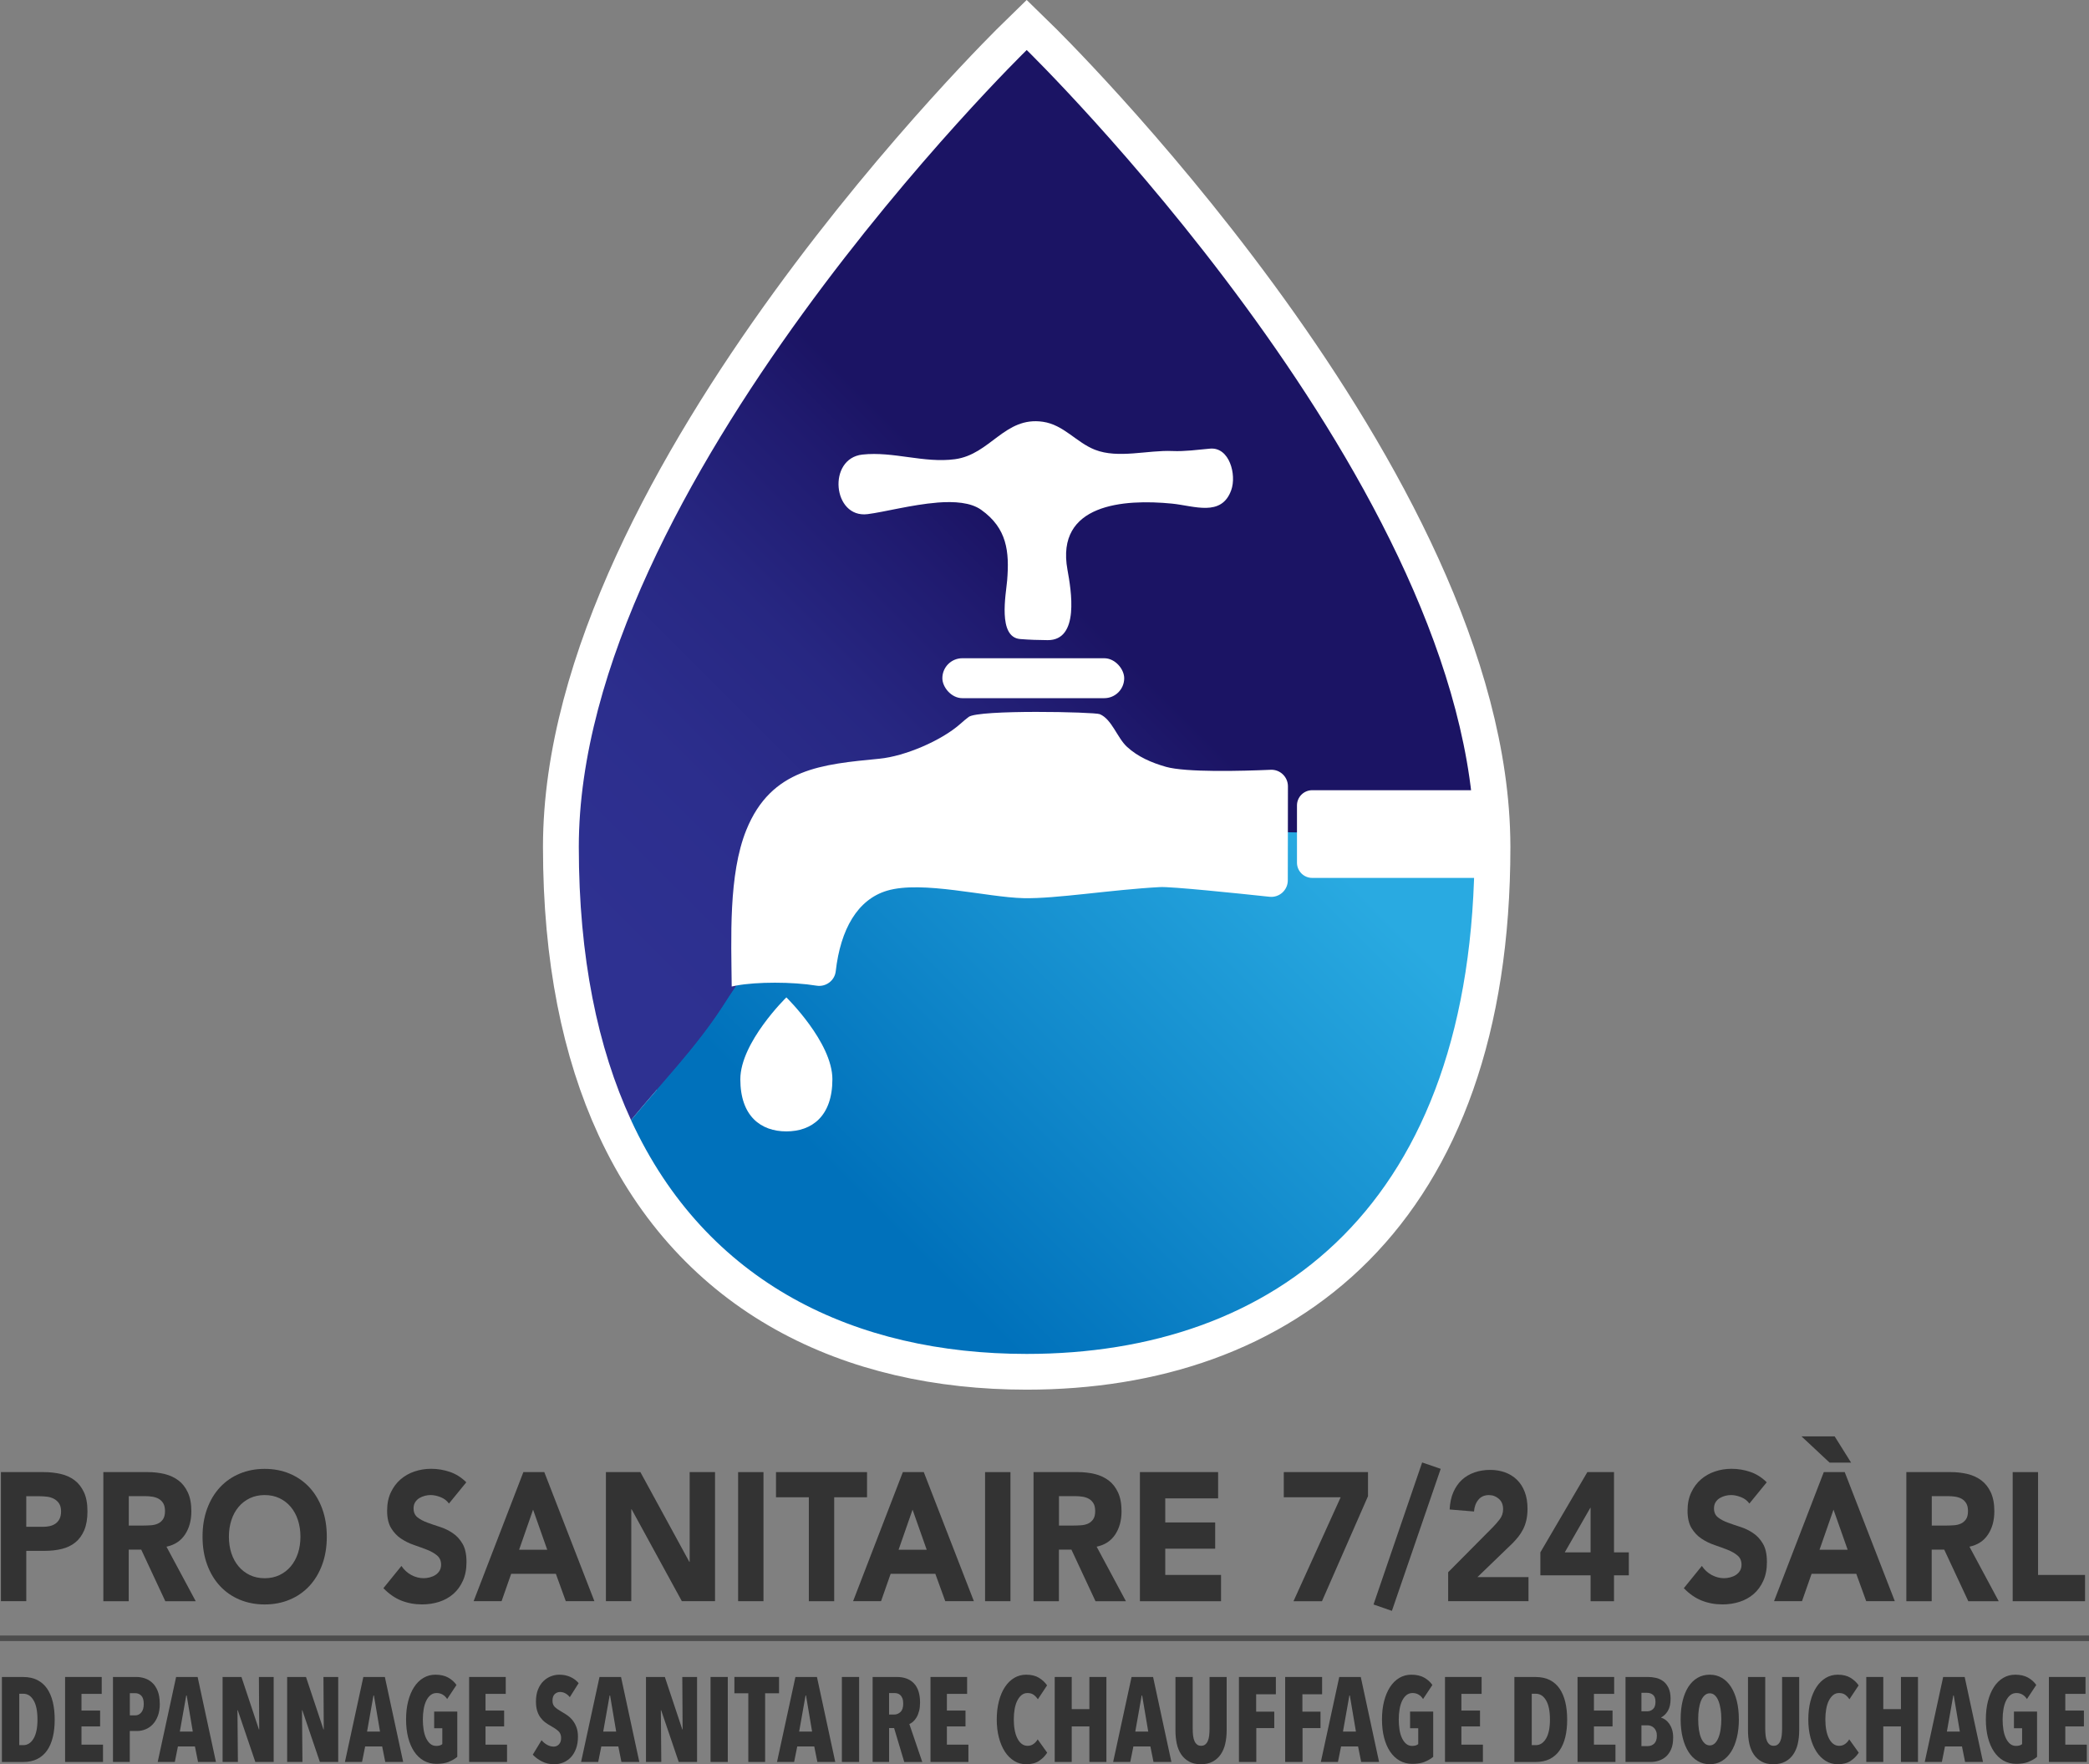 <?xml version="1.0" encoding="UTF-8"?>
<svg id="Layer_2" data-name="Layer 2" xmlns="http://www.w3.org/2000/svg" xmlns:xlink="http://www.w3.org/1999/xlink" viewBox="0 0 612.65 517.39">
  <rect x="0" y="0" width="612.65" height="517.39" fill="#808080" stroke="none"/>
  <defs>
    <style>
      .cls-1 {
        fill: url(#linear-gradient);
      }

      .cls-2 {
        fill: none;
        stroke: #4d4d4d;
        stroke-width: 1.63px;
      }

      .cls-2, .cls-3 {
        stroke-miterlimit: 10;
      }

      .cls-4 {
        fill: #fff;
      }

      .cls-5 {
        fill: #333;
      }

      .cls-3 {
        fill: #0071bb;
        stroke: #fff;
        stroke-width: 21px;
      }

      .cls-6 {
        fill: url(#linear-gradient-2);
      }
    </style>
    <linearGradient id="linear-gradient" x1="198.32" y1="297.22" x2="316.92" y2="178.62" gradientUnits="userSpaceOnUse">
      <stop offset="0" stop-color="#2e3191"/>
      <stop offset=".31" stop-color="#2c2e8d"/>
      <stop offset=".6" stop-color="#272782"/>
      <stop offset=".86" stop-color="#201b70"/>
      <stop offset="1" stop-color="#1b1464"/>
    </linearGradient>
    <linearGradient id="linear-gradient-2" x1="262.89" y1="361.79" x2="381.49" y2="243.19" gradientUnits="userSpaceOnUse">
      <stop offset="0" stop-color="#0071bb"/>
      <stop offset="1" stop-color="#29aae1"/>
    </linearGradient>
  </defs>
  <g id="Layer_1-2" data-name="Layer 1">
    <path class="cls-3" d="M432.34,242.97c-4.31-104.51-131.24-228.31-131.24-228.31,0,0-131.36,128.12-131.36,233.71,0,32.41,5.55,58.93,15.33,80.12,22.08,47.85,65.75,68.55,116.03,68.55,72.55,0,131.36-43.08,131.36-148.67,0-1.79-.05-3.6-.12-5.4Z"/>
    <path class="cls-1" d="M225,270.09c0-1,3-7,5-5,4,2,5,8,5,13,1-8,5-16,11-22,2,2,4,4,5,6,11-10,21-21,37-21,48.68-.9,96.55,6.32,144.35,1.89-4.31-104.51-131.24-228.31-131.24-228.31,0,0-131.36,128.12-131.36,233.71,0,32.41,5.55,58.93,15.33,80.12,9.06-11.05,19.03-21.2,26.93-33.42,5-8,11-15,13-25Z"/>
    <path class="cls-6" d="M288,241.09c-16,0-26,11-37,21-1-2-3-4-5-6-6,6-10,14-11,22,0-5-1-11-5-13-2-2-5,4-5,5-2,10-8,17-13,25-7.9,12.21-17.86,22.37-26.93,33.42,22.08,47.85,65.75,68.55,116.03,68.55,72.55,0,131.36-43.08,131.36-148.67,0-1.79-.05-3.6-.12-5.4-47.79,4.43-95.66-2.79-144.35-1.89Z"/>
    <path class="cls-4" d="M230.62,292.5s-13.5,13.17-13.5,24.02,6.05,15.28,13.5,15.28,13.5-4.43,13.5-15.28-13.5-24.02-13.5-24.02Z"/>
    <path class="cls-4" d="M341.9,224.87c-4.14-1.18-8.19-2.91-11.39-5.86-2.85-2.62-4.44-8.09-7.97-9.57-1.57-.66-35.52-1.38-38.45,.81-.78,.58-1.55,1.24-2.37,1.97-5.58,4.98-16.32,9.55-23.76,10.28-16.79,1.65-31.74,2.79-39.08,20.9-5.3,13.09-4.41,32.03-4.29,45.91,.43-.1,.9-.2,1.39-.29,5.98-1.09,16.3-1.13,23.48,.04,2.73,.45,5.33-1.47,5.64-4.22,1.42-12.43,6.45-21.05,15.01-23.62,10.31-3.1,29.26,1.94,40.1,2.18,9.43,.21,25.75-2.49,39.99-3.25,3.29-.18,22.58,1.82,32.12,2.84,2.86,.31,5.36-1.94,5.36-4.81l.02-14.12,.02-13.46c0-2.76-2.29-4.97-5.05-4.85-8.39,.36-24.83,.82-30.78-.88Z"/>
    <path class="cls-4" d="M274.86,147.4c-7.39,.59-15.54,2.76-20.41,3.38-10.27,1.29-11.87-16.34-1.52-17.47,9.05-.99,18.08,2.58,27.13,1.36,10.41-1.39,14.58-12.61,25.79-10.98,6.12,.89,9.78,6.04,15.26,8.2,6.84,2.69,15.47,.06,22.74,.38,3.65,.16,7.35-.37,11.02-.7,5.73-.51,7.82,7.69,6.23,12.14-2.84,7.98-10.87,4.63-17.41,3.98-14.1-1.39-34.16,.05-30.63,19.4,1.09,5.97,3.62,20.72-5.83,20.64-2.68-.02-5.36-.1-8.04-.32-6.65-.54-4.16-13.15-3.82-17.17,.7-8.51-.04-15.35-7.63-20.74-3.04-2.16-7.78-2.51-12.89-2.11Z"/>
    <rect class="cls-4" x="276.37" y="193.04" width="53.33" height="11.71" rx="5.85" ry="5.85"/>
    <path class="cls-4" d="M384.84,231.74c-2.47,0-4.47,2-4.47,4.47v16.78c0,2.47,2,4.47,4.47,4.47h51.54c2.47,0,4.47-2,4.47-4.47v-16.78c0-2.47-2-4.47-4.47-4.47h-51.54Z"/>
    <g>
      <path class="cls-5" d="M16.04,504.33c0,1.88-.18,3.58-.55,5.11-.37,1.52-.93,2.83-1.68,3.91-.75,1.08-1.71,1.91-2.87,2.5-1.16,.59-2.54,.88-4.13,.88H.56v-24.92H6.81c1.59,0,2.97,.29,4.13,.88,1.16,.59,2.12,1.43,2.87,2.52,.75,1.09,1.31,2.41,1.68,3.94,.37,1.54,.55,3.27,.55,5.19Zm-5.05,0c0-2.51-.38-4.41-1.15-5.69-.76-1.28-1.75-1.92-2.97-1.92h-1.22v15.07h1.22c1.21,0,2.2-.64,2.97-1.92,.76-1.28,1.15-3.13,1.15-5.54Z"/>
      <path class="cls-5" d="M19.09,516.72v-24.92h10.74v4.96h-5.93v4.89h5.46v4.65h-5.46v5.35h6.31v5.07h-11.11Z"/>
      <path class="cls-5" d="M46.87,499.61c0,1.39-.19,2.58-.57,3.59-.38,1.01-.88,1.84-1.51,2.5-.63,.66-1.34,1.14-2.14,1.46-.8,.32-1.6,.48-2.42,.48h-2.17v9.08h-4.93v-24.92h6.91c.8,0,1.6,.13,2.4,.39,.81,.26,1.54,.69,2.2,1.29,.66,.6,1.19,1.4,1.6,2.41,.41,1.01,.61,2.25,.61,3.73Zm-4.71,.11c0-1.13-.24-1.94-.72-2.43s-1.07-.74-1.76-.74h-1.6v6.51h1.6c.69,0,1.28-.29,1.76-.86,.48-.57,.72-1.4,.72-2.48Z"/>
      <path class="cls-5" d="M58.08,516.72l-.91-4.54h-4.99l-.91,4.54h-5.02l5.4-24.92h6.31l5.37,24.92h-5.24Zm-3.33-19.5h-.13l-1.88,10.6h3.8l-1.79-10.6Z"/>
      <path class="cls-5" d="M74.88,516.72l-5.15-15.17h-.09l.13,15.17h-4.49v-24.92h5.53l5.12,15.38h.09l-.09-15.38h4.33v24.92h-5.37Z"/>
      <path class="cls-5" d="M93.81,516.72l-5.15-15.17h-.09l.13,15.17h-4.49v-24.92h5.53l5.12,15.38h.09l-.09-15.38h4.33v24.92h-5.37Z"/>
      <path class="cls-5" d="M112.99,516.72l-.91-4.54h-4.99l-.91,4.54h-5.02l5.4-24.92h6.31l5.37,24.92h-5.24Zm-3.33-19.5h-.13l-1.88,10.6h3.8l-1.79-10.6Z"/>
      <path class="cls-5" d="M131.55,516.72c-1,.37-2.19,.56-3.55,.56s-2.65-.32-3.75-.95c-1.1-.63-2.03-1.52-2.79-2.66-.76-1.14-1.35-2.51-1.76-4.1-.41-1.6-.61-3.37-.61-5.32s.2-3.72,.61-5.33c.41-1.61,.99-2.99,1.74-4.15,.75-1.16,1.66-2.06,2.72-2.69,1.06-.63,2.23-.95,3.53-.95,1.51,0,2.77,.29,3.78,.86s1.82,1.3,2.4,2.16l-2.73,4.12c-.76-1.17-1.79-1.76-3.09-1.76-.69,0-1.29,.21-1.8,.62-.5,.41-.93,.97-1.26,1.67-.34,.71-.58,1.53-.74,2.46-.16,.94-.24,1.94-.24,2.99s.07,2.05,.22,2.99c.15,.94,.38,1.76,.71,2.46,.33,.7,.74,1.27,1.23,1.69,.49,.42,1.09,.63,1.78,.63,.76,0,1.35-.18,1.77-.53v-4.65h-2.39v-4.89h6.78v13.27c-.71,.61-1.57,1.1-2.57,1.48Z"/>
      <path class="cls-5" d="M137.58,516.72v-24.92h10.74v4.96h-5.93v4.89h5.46v4.65h-5.46v5.35h6.31v5.07h-11.11Z"/>
      <path class="cls-5" d="M167.12,497.74c-.38-.49-.82-.87-1.32-1.14-.5-.27-1.03-.4-1.57-.4s-1.07,.2-1.52,.6c-.45,.4-.68,1.06-.68,1.98,0,.78,.23,1.38,.69,1.82,.46,.44,1.14,.91,2.04,1.43,.51,.28,1.04,.62,1.6,1,.56,.39,1.07,.86,1.53,1.43s.85,1.24,1.15,2.03,.46,1.72,.46,2.8c0,1.34-.19,2.52-.57,3.54-.38,1.02-.89,1.87-1.53,2.54-.64,.67-1.38,1.18-2.23,1.52-.84,.34-1.71,.51-2.61,.51-1.34,0-2.56-.28-3.66-.85s-1.98-1.22-2.65-1.97l2.57-4.23c.48,.56,1.04,1.02,1.66,1.36s1.27,.51,1.91,.51c.61,0,1.12-.22,1.54-.67,.42-.45,.63-1.07,.63-1.87s-.25-1.47-.75-1.95c-.5-.48-1.24-.99-2.2-1.53-.61-.33-1.18-.69-1.71-1.09-.53-.4-1-.88-1.41-1.44s-.73-1.22-.96-1.97c-.23-.75-.35-1.64-.35-2.68,0-1.38,.2-2.58,.61-3.57,.41-1,.94-1.81,1.6-2.45,.66-.63,1.39-1.1,2.2-1.41,.81-.31,1.62-.46,2.43-.46,1.21,0,2.3,.22,3.26,.66,.96,.44,1.77,1.05,2.42,1.82l-2.61,4.14Z"/>
      <path class="cls-5" d="M182.25,516.72l-.91-4.54h-4.99l-.91,4.54h-5.02l5.4-24.92h6.31l5.37,24.92h-5.24Zm-3.33-19.5h-.13l-1.88,10.6h3.8l-1.79-10.6Z"/>
      <path class="cls-5" d="M199.05,516.72l-5.15-15.17h-.09l.13,15.17h-4.49v-24.92h5.53l5.12,15.38h.09l-.09-15.38h4.33v24.92h-5.37Z"/>
      <path class="cls-5" d="M208.38,516.72v-24.92h5.06v24.92h-5.06Z"/>
      <path class="cls-5" d="M224.39,496.58v20.14h-4.93v-20.14h-4.08v-4.79h13.09v4.79h-4.08Z"/>
      <path class="cls-5" d="M239.71,516.72l-.91-4.54h-4.99l-.91,4.54h-5.02l5.4-24.92h6.31l5.37,24.92h-5.24Zm-3.33-19.5h-.13l-1.88,10.6h3.8l-1.79-10.6Z"/>
      <path class="cls-5" d="M246.9,516.72v-24.92h5.06v24.92h-5.06Z"/>
      <path class="cls-5" d="M265.19,516.72l-2.97-9.93h-1.47v9.93h-4.83v-24.92h7.11c2.15,0,3.82,.63,5.01,1.88,1.19,1.26,1.79,3.13,1.79,5.62,0,.91-.09,1.74-.28,2.46-.19,.73-.43,1.35-.74,1.87s-.64,.94-1.02,1.27c-.38,.33-.74,.56-1.1,.71l3.79,11.12h-5.29Zm-.3-17.11c0-.63-.08-1.15-.24-1.55-.16-.4-.36-.72-.61-.95-.25-.23-.53-.39-.83-.47-.3-.08-.6-.12-.9-.12h-1.57v6.3h1.48c.71,0,1.33-.25,1.87-.76s.8-1.32,.8-2.45Z"/>
      <path class="cls-5" d="M272.89,516.72v-24.92h10.74v4.96h-5.93v4.89h5.46v4.65h-5.46v5.35h6.31v5.07h-11.11Z"/>
      <path class="cls-5" d="M304.73,516.42c-.98,.64-2.24,.97-3.77,.97-1.3,0-2.48-.32-3.53-.97-1.06-.65-1.96-1.55-2.72-2.71-.75-1.16-1.34-2.55-1.76-4.15s-.63-3.37-.63-5.3,.21-3.73,.63-5.35,1-3,1.76-4.15,1.66-2.04,2.72-2.68c1.06-.63,2.23-.95,3.53-.95,1.49,0,2.73,.3,3.72,.9,.99,.6,1.79,1.34,2.4,2.23l-2.7,4.08c-.38-.56-.8-1.01-1.27-1.34s-1.06-.49-1.77-.49c-.67,0-1.25,.2-1.74,.6-.49,.4-.91,.95-1.26,1.64-.35,.69-.6,1.51-.77,2.46s-.25,1.97-.25,3.04,.08,2.09,.25,3.03c.17,.94,.42,1.76,.77,2.46,.35,.71,.77,1.26,1.27,1.65,.5,.4,1.09,.6,1.76,.6s1.26-.19,1.76-.56c.5-.37,.9-.82,1.19-1.34l2.79,3.91c-.61,.96-1.4,1.77-2.39,2.41Z"/>
      <path class="cls-5" d="M319.49,516.72v-10.42h-5.18v10.42h-4.99v-24.92h4.99v9.43h5.18v-9.43h4.99v24.92h-4.99Z"/>
      <path class="cls-5" d="M338.29,516.72l-.91-4.54h-4.99l-.91,4.54h-5.02l5.4-24.92h6.31l5.37,24.92h-5.24Zm-3.33-19.5h-.13l-1.88,10.6h3.8l-1.79-10.6Z"/>
      <path class="cls-5" d="M359.34,511.37c-.28,1.2-.73,2.24-1.33,3.13s-1.39,1.6-2.35,2.11c-.96,.52-2.12,.78-3.49,.78s-2.51-.26-3.45-.78c-.94-.52-1.71-1.22-2.31-2.11s-1.03-1.94-1.29-3.13c-.26-1.2-.39-2.49-.39-3.87v-15.7h5.06v15.21c0,.71,.04,1.36,.11,1.97,.07,.61,.2,1.13,.39,1.57,.19,.44,.44,.78,.75,1.04,.31,.26,.72,.39,1.22,.39s.91-.13,1.22-.39c.31-.26,.57-.6,.75-1.04,.19-.43,.32-.96,.39-1.57,.07-.61,.11-1.27,.11-1.97v-15.21h5.02v15.7c0,1.38-.14,2.68-.42,3.87Z"/>
      <path class="cls-5" d="M368.4,496.86v5.11h5.31v4.82h-5.27v9.93h-5.09v-24.92h10.83v5.07h-5.78Z"/>
      <path class="cls-5" d="M381.96,496.86v5.11h5.31v4.82h-5.27v9.93h-5.09v-24.92h10.83v5.07h-5.78Z"/>
      <path class="cls-5" d="M399.2,516.72l-.91-4.54h-4.99l-.91,4.54h-5.02l5.4-24.92h6.31l5.37,24.92h-5.24Zm-3.33-19.5h-.13l-1.88,10.6h3.8l-1.79-10.6Z"/>
      <path class="cls-5" d="M417.76,516.72c-1,.37-2.19,.56-3.55,.56s-2.65-.32-3.75-.95c-1.1-.63-2.03-1.52-2.79-2.66-.76-1.14-1.35-2.51-1.76-4.1-.41-1.6-.61-3.37-.61-5.32s.2-3.72,.61-5.33c.41-1.61,.99-2.99,1.74-4.15,.75-1.16,1.66-2.06,2.72-2.69,1.06-.63,2.23-.95,3.53-.95,1.51,0,2.77,.29,3.78,.86s1.82,1.3,2.4,2.16l-2.73,4.12c-.76-1.17-1.79-1.76-3.09-1.76-.69,0-1.29,.21-1.8,.62-.5,.41-.93,.97-1.26,1.67-.34,.71-.58,1.53-.74,2.46-.16,.94-.24,1.94-.24,2.99s.07,2.05,.22,2.99c.15,.94,.38,1.76,.71,2.46,.33,.7,.74,1.27,1.23,1.69,.49,.42,1.09,.63,1.78,.63,.76,0,1.35-.18,1.77-.53v-4.65h-2.39v-4.89h6.78v13.27c-.71,.61-1.57,1.1-2.57,1.48Z"/>
      <path class="cls-5" d="M423.78,516.72v-24.92h10.74v4.96h-5.93v4.89h5.46v4.65h-5.46v5.35h6.31v5.07h-11.11Z"/>
      <path class="cls-5" d="M459.61,504.33c0,1.88-.18,3.58-.55,5.11-.37,1.52-.93,2.83-1.68,3.91-.75,1.08-1.71,1.91-2.87,2.5-1.16,.59-2.54,.88-4.13,.88h-6.25v-24.92h6.25c1.59,0,2.97,.29,4.13,.88,1.16,.59,2.12,1.43,2.87,2.52,.75,1.09,1.31,2.41,1.68,3.94,.37,1.54,.55,3.27,.55,5.19Zm-5.05,0c0-2.51-.38-4.41-1.15-5.69-.76-1.28-1.75-1.92-2.97-1.92h-1.22v15.07h1.22c1.21,0,2.2-.64,2.97-1.92,.76-1.28,1.15-3.13,1.15-5.54Z"/>
      <path class="cls-5" d="M462.65,516.72v-24.92h10.74v4.96h-5.93v4.89h5.46v4.65h-5.46v5.35h6.31v5.07h-11.11Z"/>
      <path class="cls-5" d="M490.69,509.61c0,1.34-.19,2.46-.58,3.36-.39,.9-.89,1.63-1.52,2.18s-1.33,.95-2.12,1.2c-.78,.25-1.57,.37-2.37,.37h-7.38v-24.92h6.66c.69,0,1.42,.08,2.2,.25,.77,.16,1.48,.48,2.12,.93s1.17,1.11,1.6,1.95c.43,.85,.64,1.94,.64,3.27,0,1.48-.27,2.66-.8,3.54-.53,.88-1.19,1.52-1.96,1.92v.07c.42,.12,.84,.33,1.26,.63,.42,.31,.79,.7,1.13,1.18,.33,.48,.61,1.06,.82,1.74,.21,.68,.31,1.46,.31,2.32Zm-5.18-10.51c0-.97-.24-1.65-.72-2.05-.48-.4-1.05-.6-1.7-.6h-1.7v5.42h1.73c.61,0,1.16-.21,1.65-.64s.74-1.13,.74-2.13Zm.41,10c0-.57-.08-1.05-.24-1.44-.16-.39-.37-.71-.63-.95-.26-.25-.56-.43-.88-.55-.32-.12-.64-.18-.96-.18h-1.82v6.09h1.88c.73,0,1.36-.25,1.87-.74s.77-1.24,.77-2.23Z"/>
      <path class="cls-5" d="M509.97,504.19c0,1.97-.2,3.77-.6,5.4-.4,1.63-.96,3.02-1.7,4.17s-1.63,2.04-2.68,2.68-2.24,.95-3.56,.95-2.51-.32-3.56-.95c-1.06-.63-1.95-1.52-2.68-2.68-.73-1.15-1.3-2.54-1.7-4.17-.4-1.63-.6-3.43-.6-5.4s.19-3.76,.58-5.37c.39-1.61,.95-2.98,1.68-4.12,.73-1.14,1.63-2.02,2.68-2.64,1.06-.62,2.25-.93,3.59-.93s2.51,.31,3.56,.93c1.06,.62,1.95,1.5,2.68,2.64s1.3,2.51,1.7,4.12c.4,1.61,.6,3.4,.6,5.37Zm-5.15,0c0-1.08-.07-2.08-.22-3.01-.15-.93-.36-1.73-.64-2.41-.28-.68-.63-1.21-1.05-1.6-.42-.39-.91-.58-1.48-.58s-1.06,.19-1.49,.58c-.43,.39-.79,.92-1.07,1.6-.28,.68-.49,1.49-.63,2.41-.14,.93-.2,1.93-.2,3.01s.07,2.09,.2,3.03c.14,.94,.35,1.75,.63,2.43,.28,.68,.64,1.22,1.07,1.62,.43,.4,.93,.6,1.49,.6s1.06-.2,1.48-.6,.77-.94,1.05-1.62,.5-1.49,.64-2.43c.15-.94,.22-1.95,.22-3.03Z"/>
      <path class="cls-5" d="M527.25,511.37c-.28,1.2-.73,2.24-1.33,3.13s-1.39,1.6-2.35,2.11c-.96,.52-2.12,.78-3.49,.78s-2.51-.26-3.45-.78c-.94-.52-1.71-1.22-2.31-2.11s-1.03-1.94-1.29-3.13c-.26-1.2-.39-2.49-.39-3.87v-15.7h5.06v15.21c0,.71,.04,1.36,.11,1.97,.07,.61,.2,1.13,.39,1.57,.19,.44,.44,.78,.75,1.04,.31,.26,.72,.39,1.22,.39s.91-.13,1.22-.39c.31-.26,.57-.6,.75-1.04,.19-.43,.32-.96,.39-1.57,.07-.61,.11-1.27,.11-1.97v-15.21h5.02v15.7c0,1.38-.14,2.68-.42,3.87Z"/>
      <path class="cls-5" d="M542.74,516.42c-.98,.64-2.24,.97-3.77,.97-1.3,0-2.48-.32-3.53-.97-1.06-.65-1.96-1.55-2.72-2.71-.75-1.16-1.34-2.55-1.76-4.15s-.63-3.37-.63-5.3,.21-3.73,.63-5.35,1-3,1.76-4.15c.75-1.15,1.66-2.04,2.72-2.68,1.06-.63,2.23-.95,3.53-.95,1.49,0,2.73,.3,3.72,.9,.99,.6,1.79,1.34,2.4,2.23l-2.7,4.08c-.38-.56-.8-1.01-1.27-1.34s-1.06-.49-1.77-.49c-.67,0-1.25,.2-1.74,.6-.49,.4-.91,.95-1.26,1.64-.35,.69-.6,1.51-.77,2.46s-.25,1.97-.25,3.04,.08,2.09,.25,3.03c.17,.94,.42,1.76,.77,2.46,.35,.71,.77,1.26,1.27,1.65,.5,.4,1.09,.6,1.76,.6s1.26-.19,1.76-.56c.5-.37,.9-.82,1.19-1.34l2.79,3.91c-.61,.96-1.4,1.77-2.39,2.41Z"/>
      <path class="cls-5" d="M557.5,516.72v-10.42h-5.18v10.42h-4.99v-24.92h4.99v9.43h5.18v-9.43h4.99v24.92h-4.99Z"/>
      <path class="cls-5" d="M576.31,516.72l-.91-4.54h-4.99l-.91,4.54h-5.02l5.4-24.92h6.31l5.37,24.92h-5.24Zm-3.33-19.5h-.13l-1.88,10.6h3.8l-1.79-10.6Z"/>
      <path class="cls-5" d="M594.86,516.72c-1,.37-2.19,.56-3.55,.56s-2.65-.32-3.75-.95c-1.1-.63-2.03-1.52-2.79-2.66-.76-1.14-1.35-2.51-1.76-4.1-.41-1.6-.61-3.37-.61-5.32s.2-3.72,.61-5.33c.41-1.61,.99-2.99,1.74-4.15,.75-1.16,1.66-2.06,2.72-2.69,1.06-.63,2.23-.95,3.53-.95,1.51,0,2.77,.29,3.78,.86s1.82,1.3,2.4,2.16l-2.73,4.12c-.76-1.17-1.79-1.76-3.09-1.76-.69,0-1.29,.21-1.8,.62-.5,.41-.93,.97-1.26,1.67-.34,.71-.58,1.53-.74,2.46-.16,.94-.24,1.94-.24,2.99s.07,2.05,.22,2.99c.15,.94,.38,1.76,.71,2.46,.33,.7,.74,1.27,1.23,1.69,.49,.42,1.09,.63,1.78,.63,.76,0,1.35-.18,1.77-.53v-4.65h-2.39v-4.89h6.78v13.27c-.71,.61-1.57,1.1-2.57,1.48Z"/>
      <path class="cls-5" d="M600.89,516.72v-24.92h10.74v4.96h-5.93v4.89h5.46v4.65h-5.46v5.35h6.31v5.07h-11.11Z"/>
    </g>
    <line class="cls-2" y1="480.46" x2="612.65" y2="480.46"/>
    <g>
      <path class="cls-5" d="M.27,431.72H12.81c1.75,0,3.4,.18,4.96,.53,1.56,.36,2.92,.97,4.08,1.84,1.16,.87,2.08,2.05,2.77,3.53s1.03,3.34,1.03,5.59-.32,4.06-.95,5.56c-.64,1.5-1.51,2.69-2.62,3.58-1.11,.89-2.43,1.52-3.96,1.9-1.53,.37-3.18,.56-4.96,.56H7.71v14.76H.27v-37.85Zm7.44,16.04h4.96c.67,0,1.31-.07,1.93-.21s1.18-.38,1.67-.72c.49-.34,.89-.8,1.19-1.39,.3-.59,.45-1.33,.45-2.22,0-.96-.2-1.74-.6-2.33-.4-.59-.91-1.04-1.53-1.36-.62-.32-1.31-.53-2.07-.61-.76-.09-1.5-.13-2.19-.13h-3.82v8.98Z"/>
      <path class="cls-5" d="M30.31,431.72h13.07c1.72,0,3.35,.19,4.89,.56,1.54,.38,2.89,1,4.05,1.87,1.16,.87,2.08,2.05,2.77,3.53,.68,1.48,1.03,3.32,1.03,5.53,0,2.67-.62,4.95-1.86,6.82-1.24,1.87-3.05,3.06-5.44,3.56l8.58,15.99h-8.92l-7.06-15.13h-3.67v15.13h-7.44v-37.85Zm7.44,15.67h4.39c.67,0,1.37-.03,2.12-.08,.75-.05,1.42-.21,2.03-.48,.6-.27,1.1-.69,1.5-1.26,.4-.57,.6-1.37,.6-2.41,0-.96-.17-1.73-.52-2.3s-.79-1.01-1.33-1.31c-.54-.3-1.16-.51-1.86-.62-.7-.11-1.38-.16-2.05-.16h-4.86v8.61Z"/>
      <path class="cls-5" d="M59.4,450.65c0-3.03,.45-5.77,1.36-8.23,.91-2.46,2.17-4.55,3.79-6.28,1.62-1.73,3.54-3.06,5.77-3.98,2.22-.93,4.66-1.39,7.3-1.39s5.07,.46,7.3,1.39c2.22,.93,4.15,2.25,5.77,3.98,1.62,1.73,2.88,3.82,3.79,6.28,.91,2.46,1.36,5.2,1.36,8.23s-.45,5.77-1.36,8.23c-.91,2.46-2.17,4.55-3.79,6.28-1.62,1.73-3.55,3.06-5.77,3.98-2.23,.93-4.66,1.39-7.3,1.39s-5.07-.46-7.3-1.39c-2.23-.93-4.15-2.25-5.77-3.98-1.62-1.73-2.88-3.82-3.79-6.28-.91-2.46-1.36-5.2-1.36-8.23Zm7.73,0c0,1.78,.25,3.41,.74,4.89,.49,1.48,1.2,2.76,2.12,3.85,.92,1.09,2.03,1.93,3.31,2.54,1.29,.61,2.73,.91,4.32,.91s3.03-.3,4.32-.91c1.29-.61,2.39-1.45,3.31-2.54,.92-1.09,1.63-2.37,2.12-3.85,.49-1.48,.74-3.11,.74-4.89s-.25-3.37-.74-4.87c-.49-1.5-1.2-2.79-2.12-3.88-.92-1.09-2.03-1.93-3.31-2.54-1.29-.61-2.73-.91-4.32-.91s-3.03,.3-4.32,.91c-1.29,.61-2.39,1.45-3.31,2.54s-1.63,2.38-2.12,3.88c-.49,1.5-.74,3.12-.74,4.87Z"/>
      <path class="cls-5" d="M131.69,440.97c-.6-.86-1.42-1.49-2.46-1.9-1.03-.41-2.01-.62-2.93-.62-.54,0-1.1,.07-1.67,.21-.57,.14-1.11,.37-1.62,.67s-.92,.7-1.24,1.2c-.32,.5-.48,1.11-.48,1.82,0,1.14,.38,2.01,1.14,2.62s1.72,1.12,2.88,1.55,2.41,.86,3.74,1.28c1.33,.43,2.58,1.03,3.74,1.82,1.16,.78,2.12,1.84,2.88,3.15,.76,1.32,1.14,3.08,1.14,5.29s-.35,3.94-1.05,5.51c-.7,1.57-1.65,2.87-2.84,3.9s-2.58,1.8-4.15,2.3-3.24,.75-4.98,.75c-2.19,0-4.23-.38-6.1-1.12-1.88-.75-3.62-1.96-5.25-3.64l5.29-6.52c.76,1.14,1.72,2.02,2.88,2.65,1.16,.62,2.36,.94,3.6,.94,.6,0,1.22-.08,1.84-.24,.62-.16,1.18-.4,1.67-.72,.49-.32,.89-.73,1.19-1.23s.45-1.09,.45-1.76c0-1.14-.39-2.04-1.17-2.7-.78-.66-1.76-1.22-2.93-1.68-1.18-.46-2.45-.93-3.81-1.39-1.37-.46-2.64-1.09-3.82-1.87-1.18-.78-2.15-1.82-2.93-3.1-.78-1.28-1.17-2.98-1.17-5.08s.36-3.81,1.07-5.35c.71-1.53,1.67-2.82,2.86-3.85,1.19-1.03,2.57-1.81,4.12-2.33s3.16-.78,4.82-.78c1.91,0,3.75,.3,5.53,.91,1.78,.61,3.39,1.62,4.82,3.05l-5.1,6.25Z"/>
      <path class="cls-5" d="M153.48,431.72h6.15l14.69,37.85h-8.39l-2.91-8.02h-13.11l-2.81,8.02h-8.2l14.59-37.85Zm2.86,11.01l-4.1,11.76h8.25l-4.15-11.76Z"/>
      <path class="cls-5" d="M177.7,431.72h10.11l14.35,26.31h.1v-26.31h7.44v37.85h-9.73l-14.73-26.95h-.1v26.95h-7.44v-37.85Z"/>
      <path class="cls-5" d="M216.47,431.72h7.44v37.85h-7.44v-37.85Z"/>
      <path class="cls-5" d="M237.21,439.1h-9.63v-7.38h26.7v7.38h-9.63v30.48h-7.44v-30.48Z"/>
      <path class="cls-5" d="M264.77,431.72h6.15l14.69,37.85h-8.39l-2.91-8.02h-13.11l-2.81,8.02h-8.2l14.59-37.85Zm2.86,11.01l-4.1,11.76h8.25l-4.15-11.76Z"/>
      <path class="cls-5" d="M288.9,431.72h7.44v37.85h-7.44v-37.85Z"/>
      <path class="cls-5" d="M303.11,431.72h13.07c1.72,0,3.35,.19,4.89,.56,1.54,.38,2.89,1,4.05,1.87,1.16,.87,2.08,2.05,2.77,3.53,.68,1.48,1.03,3.32,1.03,5.53,0,2.67-.62,4.95-1.86,6.82-1.24,1.87-3.05,3.06-5.44,3.56l8.58,15.99h-8.92l-7.06-15.13h-3.67v15.13h-7.44v-37.85Zm7.44,15.67h4.39c.67,0,1.37-.03,2.12-.08,.75-.05,1.42-.21,2.03-.48,.6-.27,1.1-.69,1.5-1.26,.4-.57,.6-1.37,.6-2.41,0-.96-.17-1.73-.52-2.3s-.79-1.01-1.33-1.31c-.54-.3-1.16-.51-1.86-.62-.7-.11-1.38-.16-2.05-.16h-4.86v8.61Z"/>
      <path class="cls-5" d="M334.3,431.72h22.94v7.7h-15.5v7.06h14.64v7.7h-14.64v7.7h16.36v7.7h-23.79v-37.85Z"/>
      <path class="cls-5" d="M393.19,439.1h-16.69v-7.38h24.7v7.06l-13.5,30.8h-8.35l13.83-30.48Z"/>
      <path class="cls-5" d="M417.08,428.89l5.44,1.87-14.31,41.65-5.39-1.87,14.26-41.65Z"/>
      <path class="cls-5" d="M424.71,461.08l13.11-13.21c.67-.68,1.33-1.44,2-2.3,.67-.86,1-1.85,1-2.99,0-1.28-.41-2.29-1.24-3.02-.83-.73-1.8-1.1-2.91-1.1-1.33,0-2.38,.46-3.12,1.39-.75,.93-1.17,2.07-1.26,3.42l-7.15-.59c.1-1.96,.46-3.66,1.1-5.11,.64-1.44,1.48-2.65,2.53-3.61,1.05-.96,2.28-1.68,3.7-2.17,1.41-.48,2.95-.72,4.6-.72,1.53,0,2.96,.24,4.29,.72,1.34,.48,2.5,1.19,3.48,2.14,.99,.94,1.76,2.13,2.31,3.56,.56,1.43,.83,3.08,.83,4.97,0,1.21-.11,2.31-.33,3.29-.22,.98-.53,1.87-.93,2.67-.4,.8-.87,1.54-1.41,2.22-.54,.68-1.13,1.34-1.76,1.98l-10.25,9.89h14.97v7.06h-23.56v-8.5Z"/>
      <path class="cls-5" d="M466.48,461.99h-14.73v-6.74l13.78-23.53h7.82v23.53h4.34v6.74h-4.34v7.59h-6.87v-7.59Zm0-19.78h-.09l-7.49,13.05h7.58v-13.05Z"/>
      <path class="cls-5" d="M513.07,440.97c-.6-.86-1.42-1.49-2.46-1.9-1.03-.41-2.01-.62-2.93-.62-.54,0-1.1,.07-1.67,.21-.57,.14-1.11,.37-1.62,.67s-.92,.7-1.24,1.2c-.32,.5-.48,1.11-.48,1.82,0,1.14,.38,2.01,1.14,2.62s1.72,1.12,2.88,1.55,2.41,.86,3.74,1.28c1.33,.43,2.58,1.03,3.74,1.82,1.16,.78,2.12,1.84,2.88,3.15,.76,1.32,1.14,3.08,1.14,5.29s-.35,3.94-1.05,5.51c-.7,1.57-1.65,2.87-2.84,3.9s-2.58,1.8-4.15,2.3-3.24,.75-4.98,.75c-2.19,0-4.23-.38-6.1-1.12-1.88-.75-3.62-1.96-5.25-3.64l5.29-6.52c.76,1.14,1.72,2.02,2.88,2.65,1.16,.62,2.36,.94,3.6,.94,.6,0,1.22-.08,1.84-.24,.62-.16,1.18-.4,1.67-.72,.49-.32,.89-.73,1.19-1.23s.45-1.09,.45-1.76c0-1.14-.39-2.04-1.17-2.7-.78-.66-1.76-1.22-2.93-1.68-1.18-.46-2.45-.93-3.81-1.39-1.37-.46-2.64-1.09-3.82-1.87-1.18-.78-2.15-1.82-2.93-3.1-.78-1.28-1.17-2.98-1.17-5.08s.36-3.81,1.07-5.35c.71-1.53,1.67-2.82,2.86-3.85,1.19-1.03,2.57-1.81,4.12-2.33s3.16-.78,4.82-.78c1.91,0,3.75,.3,5.53,.91,1.78,.61,3.39,1.62,4.82,3.05l-5.1,6.25Z"/>
      <path class="cls-5" d="M534.86,431.72h6.15l14.69,37.85h-8.39l-2.91-8.02h-13.11l-2.81,8.02h-8.2l14.59-37.85Zm8.01-2.78h-6.29l-8.25-7.7h9.73l4.82,7.7Zm-5.15,13.79l-4.1,11.76h8.25l-4.15-11.76Z"/>
      <path class="cls-5" d="M559.08,431.72h13.07c1.72,0,3.35,.19,4.89,.56,1.54,.38,2.89,1,4.05,1.87,1.16,.87,2.08,2.05,2.77,3.53,.68,1.48,1.03,3.32,1.03,5.53,0,2.67-.62,4.95-1.86,6.82-1.24,1.87-3.05,3.06-5.44,3.56l8.58,15.99h-8.92l-7.06-15.13h-3.67v15.13h-7.44v-37.85Zm7.44,15.67h4.39c.67,0,1.37-.03,2.12-.08,.75-.05,1.42-.21,2.03-.48,.6-.27,1.1-.69,1.5-1.26,.4-.57,.6-1.37,.6-2.41,0-.96-.17-1.73-.52-2.3s-.79-1.01-1.33-1.31c-.54-.3-1.16-.51-1.86-.62-.7-.11-1.38-.16-2.05-.16h-4.86v8.61Z"/>
      <path class="cls-5" d="M590.27,431.72h7.44v30.16h13.78v7.7h-21.22v-37.85Z"/>
    </g>
  </g>
</svg>
